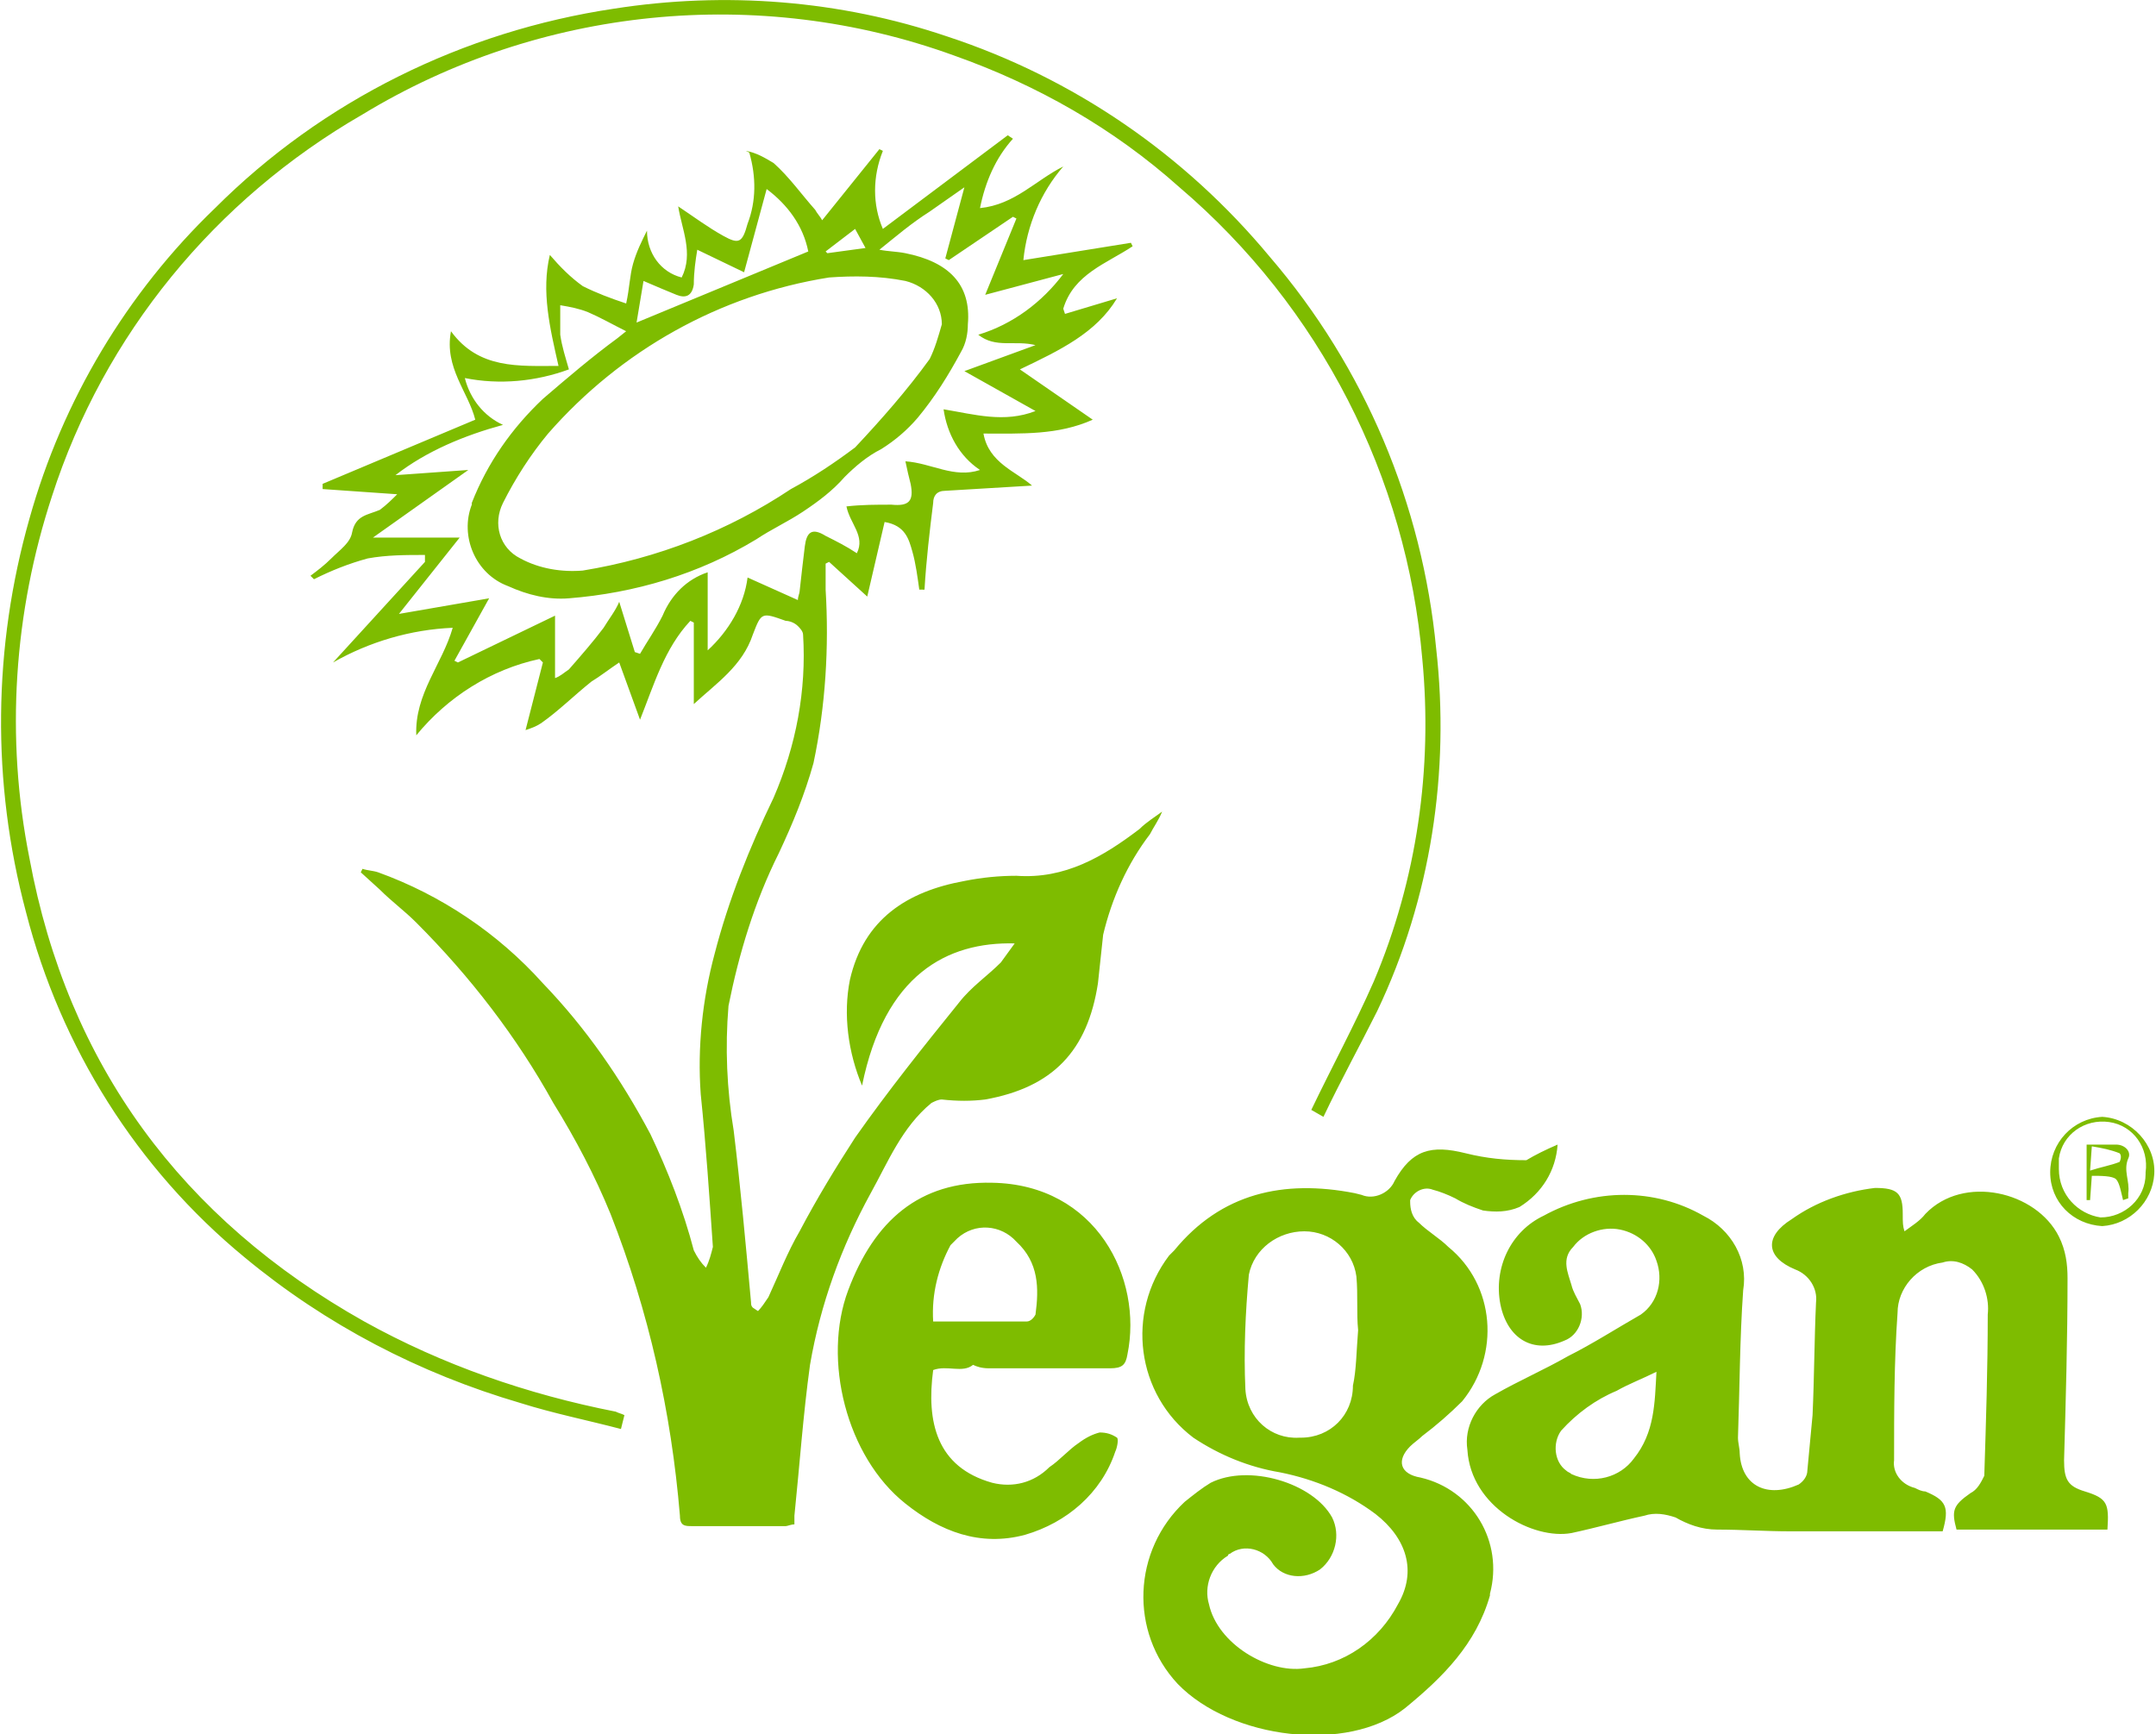<?xml version="1.0" encoding="utf-8"?>
<!-- Generator: Adobe Illustrator 24.2.3, SVG Export Plug-In . SVG Version: 6.00 Build 0)  -->
<svg version="1.1" id="Ebene_1" xmlns="http://www.w3.org/2000/svg" xmlns:xlink="http://www.w3.org/1999/xlink" x="0px" y="0px"
	 viewBox="0 0 124.3 100" style="enable-background:new 0 0 124.3 100;" xml:space="preserve">
<style type="text/css">
	.st0{fill:#7EBC00;}
</style>
<path class="st0" d="M43.7,75.6c0.2-0.2,0.4-0.5,0.6-0.8c0.6-1.3,1.1-2.6,1.8-3.8c1-1.9,2.1-3.7,3.2-5.4c1.9-2.7,3.9-5.2,6-7.8
	c0.7-0.9,1.6-1.5,2.4-2.3c0.3-0.4,0.5-0.7,0.8-1.1c-3.9-0.1-7.5,1.8-8.8,8.2c-0.8-1.9-1.1-4.1-0.7-6.1c0.8-3.5,3.3-5.1,6.6-5.7
	c1-0.2,2-0.3,3-0.3c2.8,0.2,5-1.1,7.1-2.7c0.4-0.4,0.9-0.7,1.3-1c-0.2,0.5-0.5,0.9-0.7,1.3c-1.3,1.7-2.2,3.7-2.7,5.8
	c-0.1,0.9-0.2,1.9-0.3,2.8c-0.6,3.9-2.6,6-6.5,6.7c-0.8,0.1-1.6,0.1-2.5,0c-0.2,0-0.4,0.1-0.6,0.2C52,65,51.2,67,50.2,68.8
	c-1.7,3.1-2.9,6.4-3.5,9.9c-0.4,2.9-0.6,5.8-0.9,8.7c0,0.2,0,0.3,0,0.5c-0.2,0-0.4,0.1-0.5,0.1h-5.4c-0.4,0-0.7,0-0.7-0.6
	c-0.5-6-1.8-11.8-4-17.4c-0.9-2.2-2-4.3-3.3-6.4c-2.1-3.8-4.8-7.3-7.9-10.4c-0.7-0.7-1.4-1.2-2.1-1.9l-1.1-1l0.1-0.2
	c0.3,0.1,0.6,0.1,0.9,0.2c3.6,1.3,6.9,3.5,9.5,6.4c2.5,2.6,4.5,5.5,6.2,8.7c1,2.1,1.9,4.4,2.5,6.7c0.2,0.4,0.4,0.7,0.7,1
	c0.2-0.4,0.3-0.8,0.4-1.2c-0.2-2.9-0.4-5.9-0.7-8.8c-0.2-2.7,0.1-5.5,0.8-8.1c0.8-3.1,2-6.1,3.4-9c1.3-3,1.9-6.2,1.7-9.4
	c0-0.2-0.2-0.4-0.3-0.5c-0.2-0.2-0.5-0.3-0.7-0.3c-1.4-0.5-1.4-0.5-1.9,0.8c-0.6,1.8-2.1,2.8-3.4,4v-4.7l-0.2-0.1
	c-1.5,1.6-2.1,3.7-2.9,5.7l-1.2-3.3c-0.6,0.4-1.1,0.8-1.6,1.1c-1,0.8-1.9,1.7-2.9,2.4c-0.3,0.2-0.6,0.3-0.9,0.4l1-3.9L31.1,38
	c-2.8,0.6-5.3,2.2-7.1,4.4c-0.1-2.4,1.5-4.1,2.1-6.2c-2.4,0.1-4.8,0.8-6.9,2l5.3-5.8V32c-1.1,0-2.2,0-3.3,0.2
	c-1.1,0.3-2.1,0.7-3.1,1.2l-0.2-0.2c0.4-0.3,0.8-0.6,1.2-1c0.5-0.5,1.1-0.9,1.2-1.5c0.2-1,0.9-1,1.6-1.3c0.4-0.3,0.7-0.6,1-0.9
	l-4.3-0.3v-0.3l8.8-3.7c-0.4-1.6-1.8-3-1.4-5.1c1.6,2.2,3.9,2,6.2,2c-0.5-2.2-1-4.3-0.5-6.4c0.6,0.7,1.2,1.3,1.9,1.8
	c0.8,0.4,1.6,0.7,2.5,1c0.2-0.9,0.2-1.6,0.4-2.3s0.5-1.3,0.8-1.9c0,1.3,0.8,2.4,2,2.7c0.7-1.4,0-2.8-0.2-4.1
	c0.9,0.6,1.7,1.2,2.6,1.7s1.1,0.4,1.4-0.7c0.5-1.3,0.5-2.7,0.1-4.1L43,8.7c0.6,0.1,1.1,0.4,1.6,0.7c0.9,0.8,1.6,1.8,2.4,2.7
	c0.1,0.2,0.3,0.4,0.4,0.6l3.3-4.1l0.2,0.1c-0.6,1.5-0.6,3.1,0,4.5l7.2-5.4L58.4,8c-1,1.1-1.6,2.5-1.9,4c2-0.2,3.2-1.6,4.8-2.4
	C60,11.1,59.2,13,59,15l6.2-1l0.1,0.2c-1.5,1-3.4,1.6-4,3.6l0.1,0.3l3-0.9c-1.2,2-3.3,3-5.6,4.1l4.2,2.9c-2,0.9-4.1,0.8-6.3,0.8
	c0.3,1.7,1.9,2.2,2.8,3c-1.6,0.1-3.3,0.2-5,0.3c-0.5,0-0.7,0.3-0.7,0.7c-0.2,1.6-0.4,3.3-0.5,5H53c-0.1-0.7-0.2-1.5-0.4-2.2
	c-0.2-0.7-0.4-1.5-1.6-1.7l-1,4.3l-2.2-2l-0.2,0.1c0,0.5,0,1,0,1.5c0.2,3.3,0,6.7-0.7,10c-0.5,1.8-1.2,3.5-2,5.2
	C43.5,52,42.6,55,42,58c-0.2,2.4-0.1,4.8,0.3,7.2c0.4,3.3,0.7,6.6,1,9.9c0,0.1,0,0.2,0.1,0.3L43.7,75.6z M54.3,18.7
	c0-1.2-0.9-2.2-2.1-2.5c-1.5-0.3-3-0.3-4.4-0.2c-6.3,1-12,4.2-16.2,9c-1,1.2-1.9,2.6-2.6,4c-0.6,1.2-0.2,2.6,1,3.2
	c1.1,0.6,2.4,0.8,3.6,0.7c4.3-0.7,8.4-2.3,12-4.7c1.3-0.7,2.5-1.5,3.7-2.4c1.5-1.6,3-3.3,4.3-5.1C53.9,20.1,54.1,19.4,54.3,18.7z
	 M50.7,14.4c0.5,0.1,1,0.1,1.5,0.2c2.5,0.5,3.8,1.8,3.6,4.1c0,0.5-0.1,1.1-0.4,1.6c-0.7,1.3-1.5,2.6-2.5,3.8
	c-0.6,0.7-1.3,1.3-2.1,1.8c-0.8,0.4-1.5,1-2.1,1.6c-0.7,0.8-1.5,1.4-2.4,2s-1.8,1-2.7,1.6c-3.3,2-7,3.1-10.8,3.4
	c-1.2,0.1-2.4-0.2-3.5-0.7c-1.9-0.7-2.8-2.9-2.1-4.7c0,0,0,0,0-0.1c0.9-2.3,2.3-4.3,4.1-6c1.4-1.2,2.8-2.4,4.3-3.5l0.5-0.4
	c-0.8-0.4-1.5-0.8-2.2-1.1c-0.5-0.2-1-0.3-1.6-0.4c0,0.6,0,1.2,0,1.7c0.1,0.7,0.3,1.3,0.5,2c-1.9,0.7-4,0.9-6,0.5
	c0.3,1.2,1.1,2.2,2.2,2.7c-2.2,0.6-4.4,1.5-6.2,2.9l4.2-0.3L21.5,31h5L23,35.4l5.2-0.9l-2,3.6l0.2,0.1l5.6-2.7v3.6
	c0.3-0.1,0.5-0.3,0.8-0.5c0.7-0.8,1.4-1.6,2-2.4c0.3-0.5,0.7-1,0.9-1.5l0.9,2.9l0.3,0.1c0.4-0.7,0.9-1.4,1.3-2.2
	c0.5-1.2,1.4-2.1,2.6-2.5v4.5c1.2-1.1,2.1-2.6,2.3-4.2l2.9,1.3c0-0.2,0.1-0.4,0.1-0.5c0.1-0.9,0.2-1.8,0.3-2.6
	c0.1-0.8,0.4-1.1,1.2-0.6c0.6,0.3,1.2,0.6,1.8,1c0.5-1-0.4-1.7-0.6-2.7c0.9-0.1,1.7-0.1,2.6-0.1c1,0.1,1.3-0.2,1.1-1.2
	c-0.1-0.4-0.2-0.8-0.3-1.3c1.5,0.1,2.8,1,4.3,0.5c-1.2-0.8-1.9-2.1-2.1-3.5c1.8,0.3,3.5,0.8,5.3,0.1l-4.1-2.3l4.1-1.5
	c-1.2-0.3-2.3,0.2-3.3-0.6c2-0.6,3.7-1.9,4.9-3.5L56.8,17l1.8-4.4l-0.2-0.1L54.7,15l-0.2-0.1l1.1-4.1c-0.7,0.5-1.3,0.9-2,1.4
	C52.5,12.9,51.7,13.6,50.7,14.4z M40.2,14.4c-0.1,0.6-0.2,1.3-0.2,2c-0.1,0.7-0.5,0.8-1,0.6s-1.2-0.5-1.9-0.8l-0.4,2.4l9.9-4.1
	c-0.3-1.5-1.2-2.7-2.4-3.6l-1.3,4.8L40.2,14.4z M49.3,13.2l-1.7,1.3l0.1,0.1l2.2-0.3L49.3,13.2z M109.8,71c0.4-0.3,0.9-0.6,1.2-1
	c2.2-2.3,6.4-1.3,7.7,1.3c0.4,0.8,0.5,1.6,0.5,2.4c0,3.5-0.1,7-0.2,10.5c0,1.1,0.2,1.5,1.2,1.8c1.3,0.4,1.4,0.7,1.3,2.2h-8.7
	c-0.3-1.1-0.2-1.4,0.8-2.1c0.4-0.2,0.6-0.6,0.8-1c0.1-3.1,0.2-6.2,0.2-9.3c0.1-0.9-0.2-1.9-0.9-2.6c-0.5-0.4-1.1-0.6-1.7-0.4
	c-1.5,0.2-2.6,1.5-2.6,2.9c-0.2,2.8-0.2,5.7-0.2,8.5c-0.1,0.7,0.4,1.4,1.2,1.6c0.2,0.1,0.4,0.2,0.6,0.2c1.2,0.5,1.4,0.9,1,2.3h-1
	c-2.6,0-5.2,0-7.8,0c-1.4,0-2.8-0.1-4.2-0.1c-0.9,0-1.7-0.3-2.4-0.7c-0.6-0.2-1.2-0.3-1.8-0.1c-1.4,0.3-2.8,0.7-4.2,1
	c-2.2,0.4-5.8-1.5-6-4.8c-0.2-1.3,0.5-2.6,1.6-3.2c1.4-0.8,2.8-1.4,4.2-2.2c1.4-0.7,2.8-1.6,4.2-2.4c1-0.7,1.3-2,0.9-3.1
	c-0.3-0.9-1.1-1.6-2.1-1.8c-1-0.2-2.1,0.2-2.7,1c-0.7,0.7-0.3,1.5-0.1,2.2c0.1,0.4,0.3,0.7,0.5,1.1c0.3,0.8-0.1,1.8-0.9,2.1
	c-1.8,0.8-3.3-0.1-3.7-2.1c-0.4-2.1,0.6-4.2,2.5-5.1c2.9-1.6,6.4-1.6,9.2,0c1.6,0.8,2.6,2.5,2.3,4.3c-0.2,2.8-0.2,5.7-0.3,8.5
	c0,0.3,0.1,0.6,0.1,0.9c0.1,1.9,1.6,2.6,3.4,1.8c0.3-0.2,0.5-0.5,0.5-0.8c0.1-1.1,0.2-2.1,0.3-3.2c0.1-2.2,0.1-4.3,0.2-6.5
	c0.1-0.8-0.4-1.6-1.2-1.9c-1.7-0.7-1.8-1.9-0.2-2.9c1.4-1,3.1-1.6,4.8-1.8c1.3,0,1.6,0.3,1.6,1.5C109.7,70.5,109.7,70.7,109.8,71z
	 M95.5,79.1c-0.8,0.4-1.6,0.7-2.3,1.1c-1.2,0.5-2.3,1.3-3.2,2.3c-0.5,0.7-0.4,1.8,0.3,2.3c0.1,0.1,0.2,0.1,0.3,0.2
	c1.3,0.6,2.8,0.2,3.6-0.9C95.4,82.6,95.4,80.9,95.5,79.1z M89.8,66c-0.1,1.5-0.9,2.8-2.2,3.6c-0.7,0.3-1.4,0.3-2.1,0.2
	c-0.6-0.2-1.1-0.4-1.6-0.7c-0.4-0.2-0.9-0.4-1.3-0.5c-0.5-0.2-1.1,0.1-1.3,0.6v0.1c0,0.4,0.1,0.9,0.5,1.2c0.5,0.5,1.2,0.9,1.7,1.4
	c2.7,2.2,3,6.2,0.8,8.9l0,0c-0.7,0.7-1.5,1.4-2.3,2c-0.2,0.2-0.5,0.4-0.7,0.6c-0.8,0.8-0.6,1.6,0.6,1.8c3,0.7,4.8,3.7,4,6.7V92
	c-0.8,2.8-2.7,4.7-4.9,6.5c-3.3,2.6-10,1.8-13.1-1.4c-2.8-3-2.6-7.7,0.4-10.5c0.5-0.4,1-0.8,1.5-1.1c2.2-1.1,5.9,0,7,2
	c0.5,1,0.2,2.3-0.7,3c-0.9,0.6-2.1,0.5-2.7-0.3c-0.5-0.9-1.7-1.2-2.5-0.6c-0.1,0-0.1,0.1-0.1,0.1c-1,0.6-1.4,1.8-1.1,2.8
	c0.5,2.3,3.4,4,5.5,3.7c2.3-0.2,4.3-1.6,5.4-3.7c1.1-1.9,0.5-3.8-1.3-5.2c-1.6-1.2-3.5-2-5.5-2.4c-1.8-0.3-3.5-1-5-2
	c-3.3-2.5-3.9-7.2-1.4-10.5c0.1-0.1,0.2-0.2,0.3-0.3c2.7-3.3,6.3-4.1,10.4-3.3l0.4,0.1c0.7,0.3,1.6-0.1,1.9-0.8l0,0
	c1-1.8,2.1-2.1,4.1-1.6c1.2,0.3,2.3,0.4,3.5,0.4C88.5,66.6,89.1,66.3,89.8,66z M78.3,76.7L78.3,76.7c-0.1-1,0-2-0.1-3.1
	c-0.2-1.5-1.5-2.6-3-2.6s-2.9,1-3.2,2.5c-0.2,2.2-0.3,4.4-0.2,6.6c0.1,1.7,1.5,2.9,3.1,2.8H75c1.7,0,3-1.3,3-3
	C78.2,79,78.2,77.9,78.3,76.7z M56.1,78.7c-0.6,0.5-1.5,0-2.3,0.3c-0.4,3,0.2,5.6,3.4,6.5c1.2,0.3,2.4,0,3.3-0.9
	c0.6-0.4,1.1-1,1.7-1.4c0.4-0.3,0.8-0.5,1.2-0.6c0.4,0,0.7,0.1,1,0.3c0.1,0.1,0,0.6-0.1,0.8c-0.8,2.4-2.8,4.1-5.2,4.8
	c-2.6,0.7-4.9-0.2-6.9-1.8c-3.4-2.7-4.8-8.3-3.3-12.3s4.1-6.3,8.3-6.2c6,0.1,8.7,5.5,7.8,9.9c-0.1,0.6-0.3,0.8-1,0.8
	c-2.3,0-4.7,0-7,0C56.6,78.9,56.3,78.8,56.1,78.7L56.1,78.7z M53.8,76.2c1.9,0,3.7,0,5.4,0c0.2,0,0.4-0.2,0.5-0.4
	c0.2-1.5,0.2-3-1.1-4.2c-0.9-1-2.4-1.1-3.4-0.2c-0.1,0.1-0.3,0.3-0.4,0.4C54.1,73.1,53.7,74.6,53.8,76.2L53.8,76.2z M35.5,81.4
	c-5.1-1-10-2.7-14.5-5.2C10.5,70.3,3.9,61.4,1.7,49.5c-1.4-7-0.9-14.2,1.3-20.9c3-9.3,9.4-17.1,17.9-22C31.1,0.4,43.7-0.9,55,3.2
	c4.8,1.7,9.2,4.2,13,7.6c8.1,6.9,13.1,16.7,14,27.2c0.6,6.3-0.3,12.7-2.8,18.6c-1.1,2.5-2.4,4.9-3.6,7.4l0.7,0.4
	c1-2.1,2.1-4.1,3.1-6.1c3.1-6.5,4.2-13.8,3.4-20.9c-0.8-8.3-4.1-16.2-9.6-22.6C68.3,8.9,61.9,4.5,54.6,2.1C48.4,0,41.8-0.5,35.4,0.5
	c-8.7,1.3-16.8,5.3-23,11.5C7.3,16.9,3.6,23.1,1.7,29.9c-2.1,7.4-2.2,15.2-0.2,22.7c2,7.8,6.4,14.8,12.6,19.9
	c4.7,3.9,10.1,6.7,15.9,8.4c1.9,0.6,3.9,1,5.8,1.5l0.2-0.8C35.8,81.5,35.7,81.5,35.5,81.4z M118.2,67.6c0-1.7,1.3-3.1,3-3.2
	c1.7,0.1,3.1,1.6,3,3.3c-0.1,1.6-1.4,2.9-3,3C119.5,70.6,118.2,69.3,118.2,67.6L118.2,67.6z M121.1,70.2c1.4,0,2.6-1.1,2.6-2.5
	c0,0,0,0,0-0.1c0.2-1.4-0.7-2.7-2.1-2.9c-1.4-0.2-2.7,0.7-2.9,2.1c0,0.2,0,0.4,0,0.6C118.7,68.9,119.8,70,121.1,70.2L121.1,70.2z
	 M122.4,69.2c-0.1-0.4-0.2-1-0.4-1.2s-0.9-0.2-1.4-0.2l-0.1,1.4h-0.2V66c0.6,0,1.2,0,1.7,0s0.9,0.4,0.7,0.8c-0.3,0.7,0.1,1.3,0,2
	c0,0.1,0,0.2,0,0.3L122.4,69.2z M120.5,67.5c0.6-0.2,1.2-0.3,1.7-0.5c0.1-0.2,0.1-0.4,0-0.5c-0.5-0.2-1-0.3-1.6-0.4L120.5,67.5z"/>
</svg>
